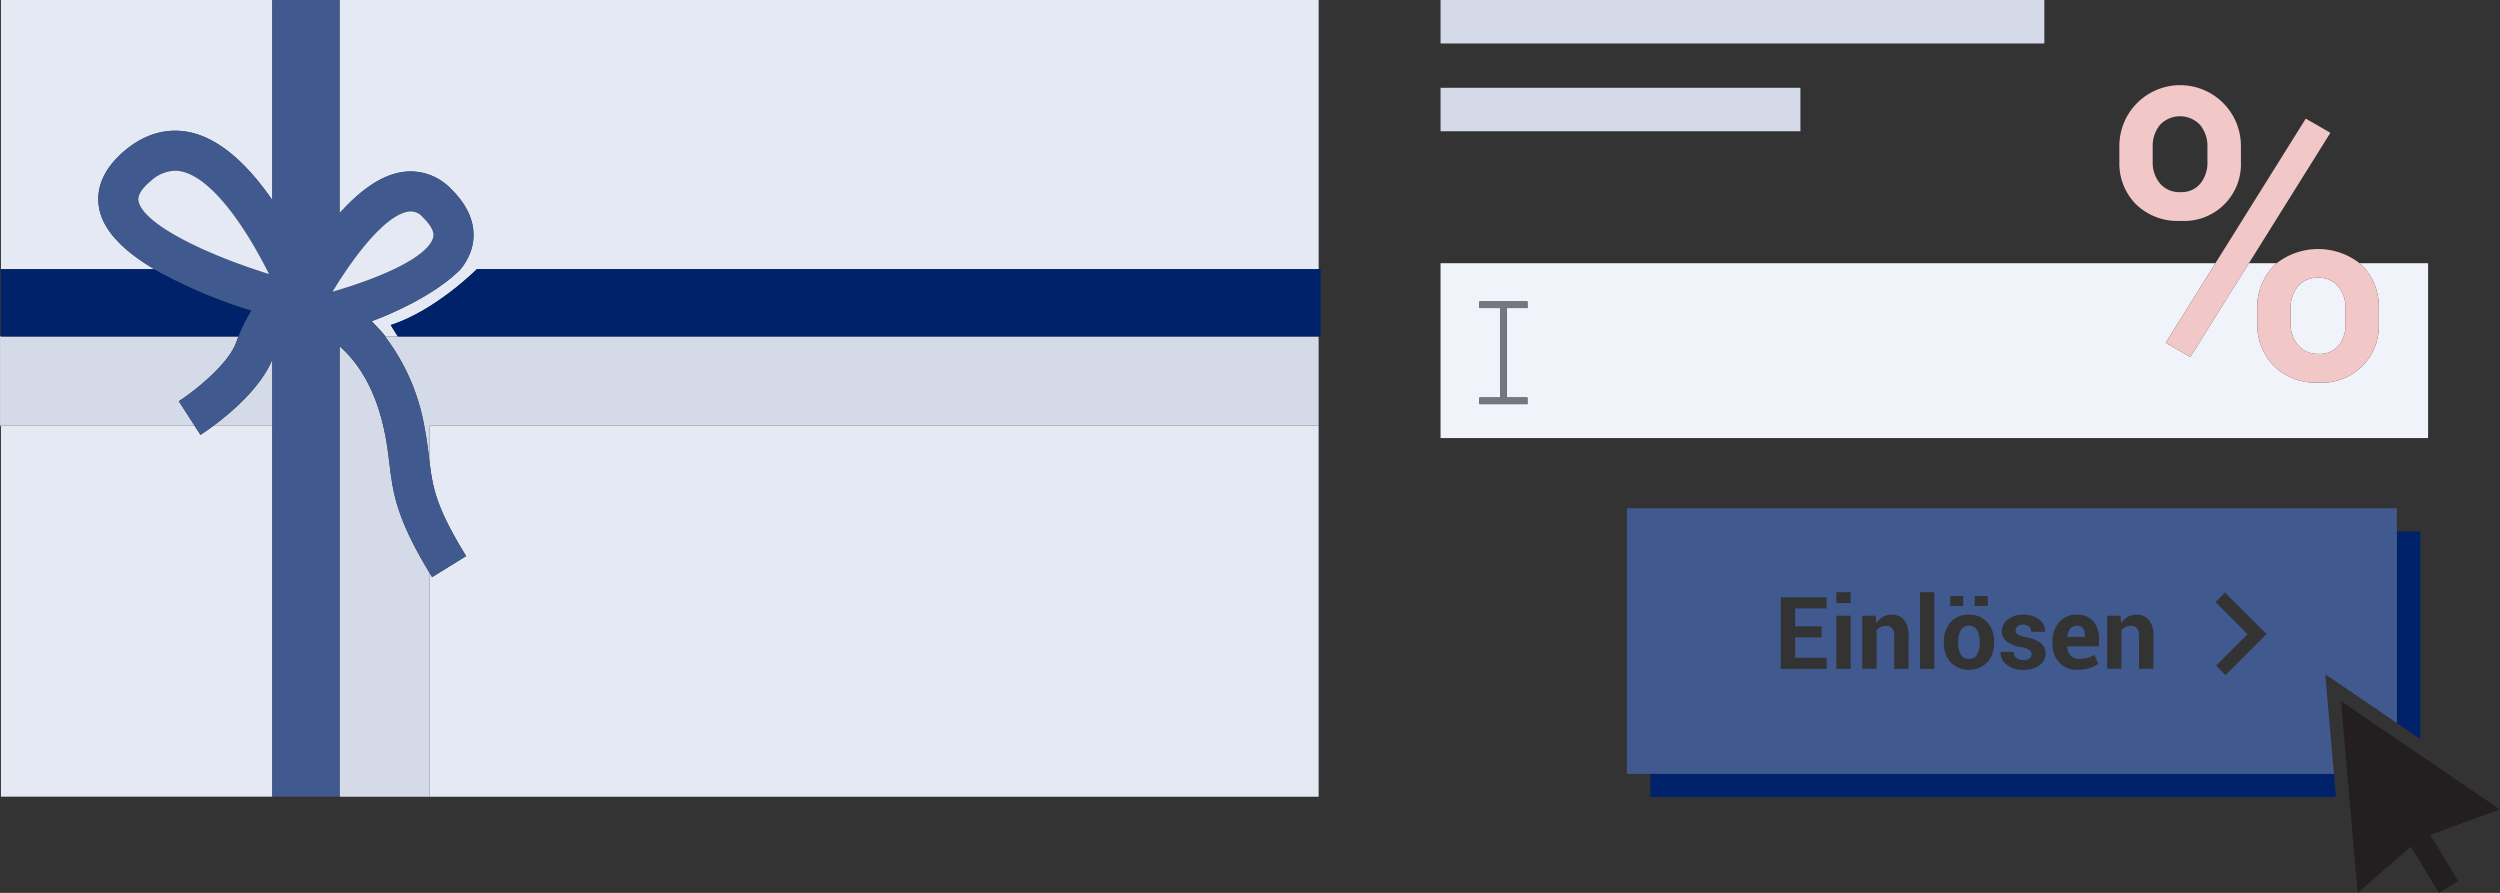 <svg xmlns="http://www.w3.org/2000/svg" width="430" height="153.571" viewBox="0 0 430 153.571">
  <rect x="0" y="0" width="430" height="153.571" fill="#333333" stroke="none"/>
  <g id="sp.ch_muster6" transform="translate(-116.233 -90.558)">
    <g id="grafiken" transform="translate(116.233 90.558)">
      <g id="_x36_">
        <g id="Gruppe_61878" data-name="Gruppe 61878">
          <path id="Pfad_52301" data-name="Pfad 52301" d="M443.666,121.028a4.164,4.164,0,0,0,3.439-1.49,5.7,5.7,0,0,0,1.2-3.694v-2.609a5.726,5.726,0,0,0-1.237-3.727,4.738,4.738,0,0,0-6.963,0,5.782,5.782,0,0,0-1.219,3.727v2.609a5.6,5.6,0,0,0,1.236,3.676,4.319,4.319,0,0,0,3.541,1.508Z" transform="translate(-68.626 -87.987)" fill="none"/>
          <path id="Pfad_52302" data-name="Pfad 52302" d="M180.637,160.795c.528,4.286,1.175,7.754,6.27,15.991l-5.857,3.622c-.146-.236-.274-.454-.414-.684v38.452h152.9v-63.8h-152.9v6.423Z" transform="translate(-106.73 -81.142)" fill="#e4e9f3"/>
          <path id="Pfad_52303" data-name="Pfad 52303" d="M152.939,154.371c-1.131.84-1.977,1.4-2.25,1.573l-1.01-1.573H116.374v63.8h46.674v-63.8H152.94Z" transform="translate(-116.212 -81.142)" fill="#e4e9f3"/>
          <path id="Pfad_52304" data-name="Pfad 52304" d="M133.35,126.785c-.6-2.555-.326-6.425,4.357-10.349,4.546-3.814,8.887-3.732,11.73-2.99,5.3,1.38,9.941,6.215,13.611,11.521V90.559H116.374v46.3H142.74c-4.734-2.808-8.481-6.184-9.39-10.074Z" transform="translate(-116.212 -90.558)" fill="#e4e9f3"/>
          <path id="Pfad_52305" data-name="Pfad 52305" d="M177.632,120.2a9.6,9.6,0,0,1,8.646,2.83c4.252,4.154,4.262,7.96,3.523,10.422a10.148,10.148,0,0,1-1.863,3.409h.025c-.028.029-.06.056-.089.084-5.455,5.433-15.227,8.859-15.227,8.859l.038.04c.529.571,1.557,1.6,2.335,2.591l.018.022h2.135l-.014-.022c-.585-.87-1.231-1.969-1.231-1.969,7.5-2.4,14.432-9.228,14.813-9.606H335.532v-46.3h-168.4v36.668c3.166-3.529,6.766-6.365,10.5-7.029Z" transform="translate(-108.723 -90.558)" fill="#e4e9f3"/>
          <path id="Pfad_52306" data-name="Pfad 52306" d="M175.7,162.6c-.178-1.488-.363-3.028-.71-4.826-1.525-7.886-4.692-12.552-7.855-15.32v77.483h15.5V181.482c-5.794-9.532-6.329-13.883-6.93-18.885Z" transform="translate(-108.723 -82.901)" fill="#d4dae8"/>
          <path id="Pfad_52307" data-name="Pfad 52307" d="M146.99,152.127c3.133-2.019,8.579-6.538,9.843-10.053.134-.373.28-.723.423-1.079H116.4v-.024h-.162v15.377H149.7l-2.711-4.221Z" transform="translate(-116.233 -83.12)" fill="#d4dae8"/>
          <path id="Pfad_52308" data-name="Pfad 52308" d="M158.347,144.466c-2,4.809-7.087,9.123-10.109,11.367h10.109Z" transform="translate(-111.511 -82.604)" fill="#d4dae8"/>
          <path id="Pfad_52309" data-name="Pfad 52309" d="M176.154,140.992l.014.022h-2.135l-.018-.022h-.072a35.742,35.742,0,0,1,6.8,15.689c.394,2.04.6,3.778.787,5.312.032.263.063.52.094.776v-6.423h152.9V140.992H176.155Z" transform="translate(-107.718 -83.116)" fill="#d4dae8"/>
          <path id="Pfad_52310" data-name="Pfad 52310" d="M189.611,130.9c-.38.378-7.317,7.2-14.813,9.606,0,0,.646,1.1,1.231,1.969h158.7V130.9H189.61Z" transform="translate(-107.592 -84.605)" fill="#00226a"/>
          <path id="Pfad_52311" data-name="Pfad 52311" d="M171.978,138.734l-.05.017a27.37,27.37,0,0,1,2.313,2.574h.072C173.535,140.333,172.507,139.3,171.978,138.734Z" transform="translate(-108.015 -83.45)" fill="#00226a"/>
          <path id="Pfad_52312" data-name="Pfad 52312" d="M185.271,130.9c-.022.028-.041.056-.064.084.029-.028.061-.055.089-.084Z" transform="translate(-106.056 -84.605)" fill="#00226a"/>
          <path id="Pfad_52313" data-name="Pfad 52313" d="M157.235,142.48a30.271,30.271,0,0,1,2.224-4.462,84.375,84.375,0,0,1-16.719-7.113H116.374V142.48h40.861Z" transform="translate(-116.212 -84.605)" fill="#00226a"/>
          <path id="Pfad_52314" data-name="Pfad 52314" d="M172.47,150.109c3.163,2.769,6.33,7.434,7.855,15.32.347,1.8.532,3.337.71,4.826.6,5,1.137,9.353,6.93,18.885.14.23.267.448.414.684l5.857-3.622c-5.1-8.237-5.742-11.705-6.27-15.991-.031-.256-.063-.513-.094-.776-.184-1.534-.392-3.272-.787-5.312a35.742,35.742,0,0,0-6.8-15.689,27.371,27.371,0,0,0-2.313-2.574l.05-.017-.038-.04s9.772-3.426,15.227-8.859c.023-.028.042-.056.064-.084a10.149,10.149,0,0,0,1.863-3.409c.739-2.462.728-6.268-3.523-10.422a9.6,9.6,0,0,0-8.646-2.83c-3.733.664-7.332,3.5-10.5,7.029V90.558H160.894v34.408c-3.67-5.306-8.313-10.141-13.611-11.521-2.843-.742-7.183-.824-11.73,2.99-4.683,3.925-4.954,7.794-4.357,10.349.91,3.89,4.656,7.266,9.39,10.074a84.375,84.375,0,0,0,16.719,7.113,30.272,30.272,0,0,0-2.224,4.462c-.143.356-.289.705-.423,1.079-1.264,3.515-6.709,8.034-9.843,10.053l2.711,4.221,1.01,1.573c.273-.175,1.119-.733,2.25-1.573,3.022-2.244,8.107-6.557,10.109-11.367v75.171H172.47V150.109ZM137.9,125.215c-.23-.979.468-2.158,2.074-3.5a6.485,6.485,0,0,1,4.2-1.791,5.389,5.389,0,0,1,1.373.187c5.265,1.369,10.98,9.917,14.793,17.6-11.08-3.458-21.514-8.544-22.437-12.491Zm46.274,1.761a2.692,2.692,0,0,1,2.627.976c1.434,1.4,2.021,2.584,1.742,3.515-1.032,3.437-9.351,6.977-17.3,9.266,3.967-6.56,9.14-13.084,12.929-13.757Z" transform="translate(-114.059 -90.558)" fill="#40598f"/>
          <path id="Pfad_52315" data-name="Pfad 52315" d="M502.007,130.009H490.229c.173.154.347.306.509.475a10.066,10.066,0,0,1,2.795,7.252v2.642a9.767,9.767,0,0,1-10.4,10.164,10.188,10.188,0,0,1-7.692-2.914,10.028,10.028,0,0,1-2.812-7.251v-2.642a10.044,10.044,0,0,1,2.812-7.234c.168-.175.348-.333.527-.493h-4.781l-10.077,16.129-4.236-2.44,8.553-13.69H332.15v30.076H502.007V130.009Zm-154.9,7.712h-3.565V153.1H347.1v1.148h-8.278V153.1h3.566V137.721h-3.566v-1.148H347.1Z" transform="translate(-84.375 -84.737)" fill="#f0f3fa"/>
          <path id="Pfad_52316" data-name="Pfad 52316" d="M464.266,132.2a4.208,4.208,0,0,0-3.49,1.524,5.725,5.725,0,0,0-1.219,3.694v2.643a5.576,5.576,0,0,0,1.27,3.693,4.319,4.319,0,0,0,3.508,1.525,4.2,4.2,0,0,0,3.523-1.474,5.9,5.9,0,0,0,1.152-3.744v-2.643a5.676,5.676,0,0,0-1.237-3.694A4.258,4.258,0,0,0,464.266,132.2Z" transform="translate(-65.576 -84.414)" fill="#f0f3fa"/>
          <rect id="Rechteck_21378" data-name="Rechteck 21378" width="103.852" height="7.477" transform="translate(247.775 0)" fill="#d4dae8"/>
          <rect id="Rechteck_21379" data-name="Rechteck 21379" width="61.896" height="7.477" transform="translate(247.775 15.1)" fill="#d4dae8"/>
          <path id="Pfad_52317" data-name="Pfad 52317" d="M444.4,126.611a9.767,9.767,0,0,0,10.4-10.131v-2.609a10.454,10.454,0,1,0-20.906,0v2.609a9.972,9.972,0,0,0,2.813,7.234,10.222,10.222,0,0,0,7.691,2.9Zm-4.777-12.74a5.782,5.782,0,0,1,1.219-3.727,4.738,4.738,0,0,1,6.963,0,5.725,5.725,0,0,1,1.237,3.727v2.609a5.7,5.7,0,0,1-1.2,3.694,4.164,4.164,0,0,1-3.439,1.49,4.319,4.319,0,0,1-3.541-1.508,5.6,5.6,0,0,1-1.236-3.676Z" transform="translate(-69.362 -88.623)" fill="#f1c7c7"/>
          <path id="Pfad_52318" data-name="Pfad 52318" d="M454.566,138.049v2.643a10.028,10.028,0,0,0,2.812,7.251,10.188,10.188,0,0,0,7.692,2.914,9.767,9.767,0,0,0,10.4-10.164v-2.643a10.066,10.066,0,0,0-2.795-7.252c-.162-.169-.336-.321-.509-.475a11.645,11.645,0,0,0-14.263,0c-.179.159-.359.318-.527.493A10.044,10.044,0,0,0,454.566,138.049Zm15.18,2.643a5.9,5.9,0,0,1-1.152,3.744,4.2,4.2,0,0,1-3.523,1.474,4.319,4.319,0,0,1-3.508-1.525,5.576,5.576,0,0,1-1.27-3.693v-2.642a5.725,5.725,0,0,1,1.219-3.694,4.208,4.208,0,0,1,3.49-1.524,4.258,4.258,0,0,1,3.507,1.524,5.676,5.676,0,0,1,1.237,3.694Z" transform="translate(-66.313 -85.051)" fill="#f1c7c7"/>
          <path id="Pfad_52319" data-name="Pfad 52319" d="M445.073,149.335l10.077-16.129,14.013-22.429-4.234-2.439L449.39,133.206,440.837,146.9Z" transform="translate(-68.338 -87.934)" fill="#f1c7c7"/>
          <path id="Pfad_52320" data-name="Pfad 52320" d="M166.067,136.057c7.947-2.288,16.265-5.829,17.3-9.266.279-.931-.307-2.114-1.742-3.515A2.692,2.692,0,0,0,179,122.3c-3.789.674-8.962,7.2-12.929,13.757Z" transform="translate(-108.88 -85.882)" fill="#e4e9f3"/>
          <path id="Pfad_52321" data-name="Pfad 52321" d="M159.451,133.931c-3.812-7.682-9.528-16.229-14.793-17.6a5.389,5.389,0,0,0-1.373-.187,6.485,6.485,0,0,0-4.2,1.791c-1.606,1.346-2.3,2.525-2.074,3.5.922,3.947,11.357,9.032,22.437,12.491Z" transform="translate(-113.173 -86.783)" fill="#e4e9f3"/>
          <path id="Pfad_52322" data-name="Pfad 52322" d="M337.967,136.877h3.565v15.376h-3.565V153.4h8.278v-1.148H342.68V136.877h3.565v-1.148h-8.278Z" transform="translate(-83.517 -83.893)" fill="#74777f"/>
          <path id="Pfad_52323" data-name="Pfad 52323" d="M479.53,205.928V170.193h-4.037v32.984Z" transform="translate(-63.225 -78.808)" fill="#00226a"/>
          <path id="Pfad_52324" data-name="Pfad 52324" d="M363.6,206.557v3.975h117.92l-.347-3.975Z" transform="translate(-79.735 -73.442)" fill="#00226a"/>
          <path id="Pfad_52325" data-name="Pfad 52325" d="M427.729,184.351a1.369,1.369,0,0,0-1.144.511,2.557,2.557,0,0,0-.486,1.356l.017.041h3.008v-.186a2.13,2.13,0,0,0-.329-1.262A1.219,1.219,0,0,0,427.729,184.351Z" transform="translate(-70.513 -76.719)" fill="#40598f"/>
          <path id="Pfad_52326" data-name="Pfad 52326" d="M411.579,184.351a1.5,1.5,0,0,0-1.4.772,3.944,3.944,0,0,0-.444,1.981v.177a3.976,3.976,0,0,0,.439,2.006,1.518,1.518,0,0,0,1.42.756,1.5,1.5,0,0,0,1.4-.76,3.951,3.951,0,0,0,.444-2V187.1a3.9,3.9,0,0,0-.448-1.985A1.513,1.513,0,0,0,411.579,184.351Z" transform="translate(-72.927 -76.719)" fill="#40598f"/>
          <path id="Pfad_52327" data-name="Pfad 52327" d="M480.193,195.286l12.33,8.4v-36.96H360.078v45.7H481.687l-1.494-17.147Zm-58.044-13.454v1.724H419.9v-1.724Zm-4.224,0v1.724h-2.247v-1.724Zm-23.49,12.527h-7.889v-12.3h7.873v1.9h-5.406v3.091h4.561v1.9h-4.561v3.514h5.423Zm4.139,0h-2.467V185.22h2.467Zm0-11.327h-2.467v-1.849h2.467Zm9.95,11.327H406.05v-5.592a2.192,2.192,0,0,0-.342-1.39,1.264,1.264,0,0,0-1.027-.409,2.151,2.151,0,0,0-.967.206,1.9,1.9,0,0,0-.689.57v6.614h-2.467V185.22h2.3l.11,1.309a3.335,3.335,0,0,1,1.123-1.089,2.919,2.919,0,0,1,1.495-.389,2.72,2.72,0,0,1,2.163.891,4.227,4.227,0,0,1,.777,2.817Zm4.434,0h-2.467V181.182h2.467Zm10.272-4.477a4.885,4.885,0,0,1-1.145,3.357,4.517,4.517,0,0,1-6.335,0,4.884,4.884,0,0,1-1.144-3.357V189.7a4.9,4.9,0,0,1,1.141-3.35,3.974,3.974,0,0,1,3.159-1.3,4.019,4.019,0,0,1,3.176,1.3,4.878,4.878,0,0,1,1.149,3.353Zm7.8,3.868a4.551,4.551,0,0,1-2.787.786,4.239,4.239,0,0,1-2.885-.925,2.585,2.585,0,0,1-1.01-2.108l.017-.05h2.256a1.281,1.281,0,0,0,.482,1.065,1.984,1.984,0,0,0,1.19.329,1.7,1.7,0,0,0,1.043-.275.89.89,0,0,0,.36-.747.851.851,0,0,0-.393-.7,4.007,4.007,0,0,0-1.457-.511,5.812,5.812,0,0,1-2.437-.972,2.121,2.121,0,0,1-.832-1.765,2.515,2.515,0,0,1,1-2,4.016,4.016,0,0,1,2.653-.828,4.334,4.334,0,0,1,2.775.828,2.416,2.416,0,0,1,1,2.061l-.017.05H429.6a1.2,1.2,0,0,0-.355-.9,1.659,1.659,0,0,0-1.96-.05.92.92,0,0,0-.346.726.819.819,0,0,0,.36.688,4.005,4.005,0,0,0,1.457.477,5.922,5.922,0,0,1,2.5.993,2.176,2.176,0,0,1,.824,1.8A2.412,2.412,0,0,1,431.025,193.75Zm10.254-3.26h-5.447l-.026.05a2.469,2.469,0,0,0,.57,1.521,1.908,1.908,0,0,0,1.516.583,5.052,5.052,0,0,0,1.406-.169,5.716,5.716,0,0,0,1.195-.515l.668,1.521a4.57,4.57,0,0,1-1.487.752,6.592,6.592,0,0,1-2.044.3,4.112,4.112,0,0,1-3.193-1.254,4.6,4.6,0,0,1-1.149-3.231v-.338a5,5,0,0,1,1.115-3.361,3.789,3.789,0,0,1,3.066-1.3,3.547,3.547,0,0,1,2.825,1.127,4.454,4.454,0,0,1,.984,3.037Zm9.358,3.868h-2.474v-5.592a2.192,2.192,0,0,0-.342-1.39,1.264,1.264,0,0,0-1.027-.409,2.151,2.151,0,0,0-.967.206,1.9,1.9,0,0,0-.689.57v6.614h-2.467V185.22h2.3l.11,1.309a3.336,3.336,0,0,1,1.123-1.089,2.919,2.919,0,0,1,1.495-.389,2.72,2.72,0,0,1,2.163.891,4.227,4.227,0,0,1,.777,2.817Zm12.4,1.076-1.623-1.623,5.426-5.426-5.515-5.514,1.623-1.623,7.137,7.136Z" transform="translate(-80.254 -79.319)" fill="#40598f"/>
          <path id="Pfad_52328" data-name="Pfad 52328" d="M494.462,214.284l-27.354-18.643,2.872,32.97,9.157-7.951,4.794,7.964,3.339-2.009-4.809-7.986Z" transform="translate(-64.462 -75.053)" fill="#231f20"/>
        </g>
      </g>
    </g>
  </g>
</svg>
